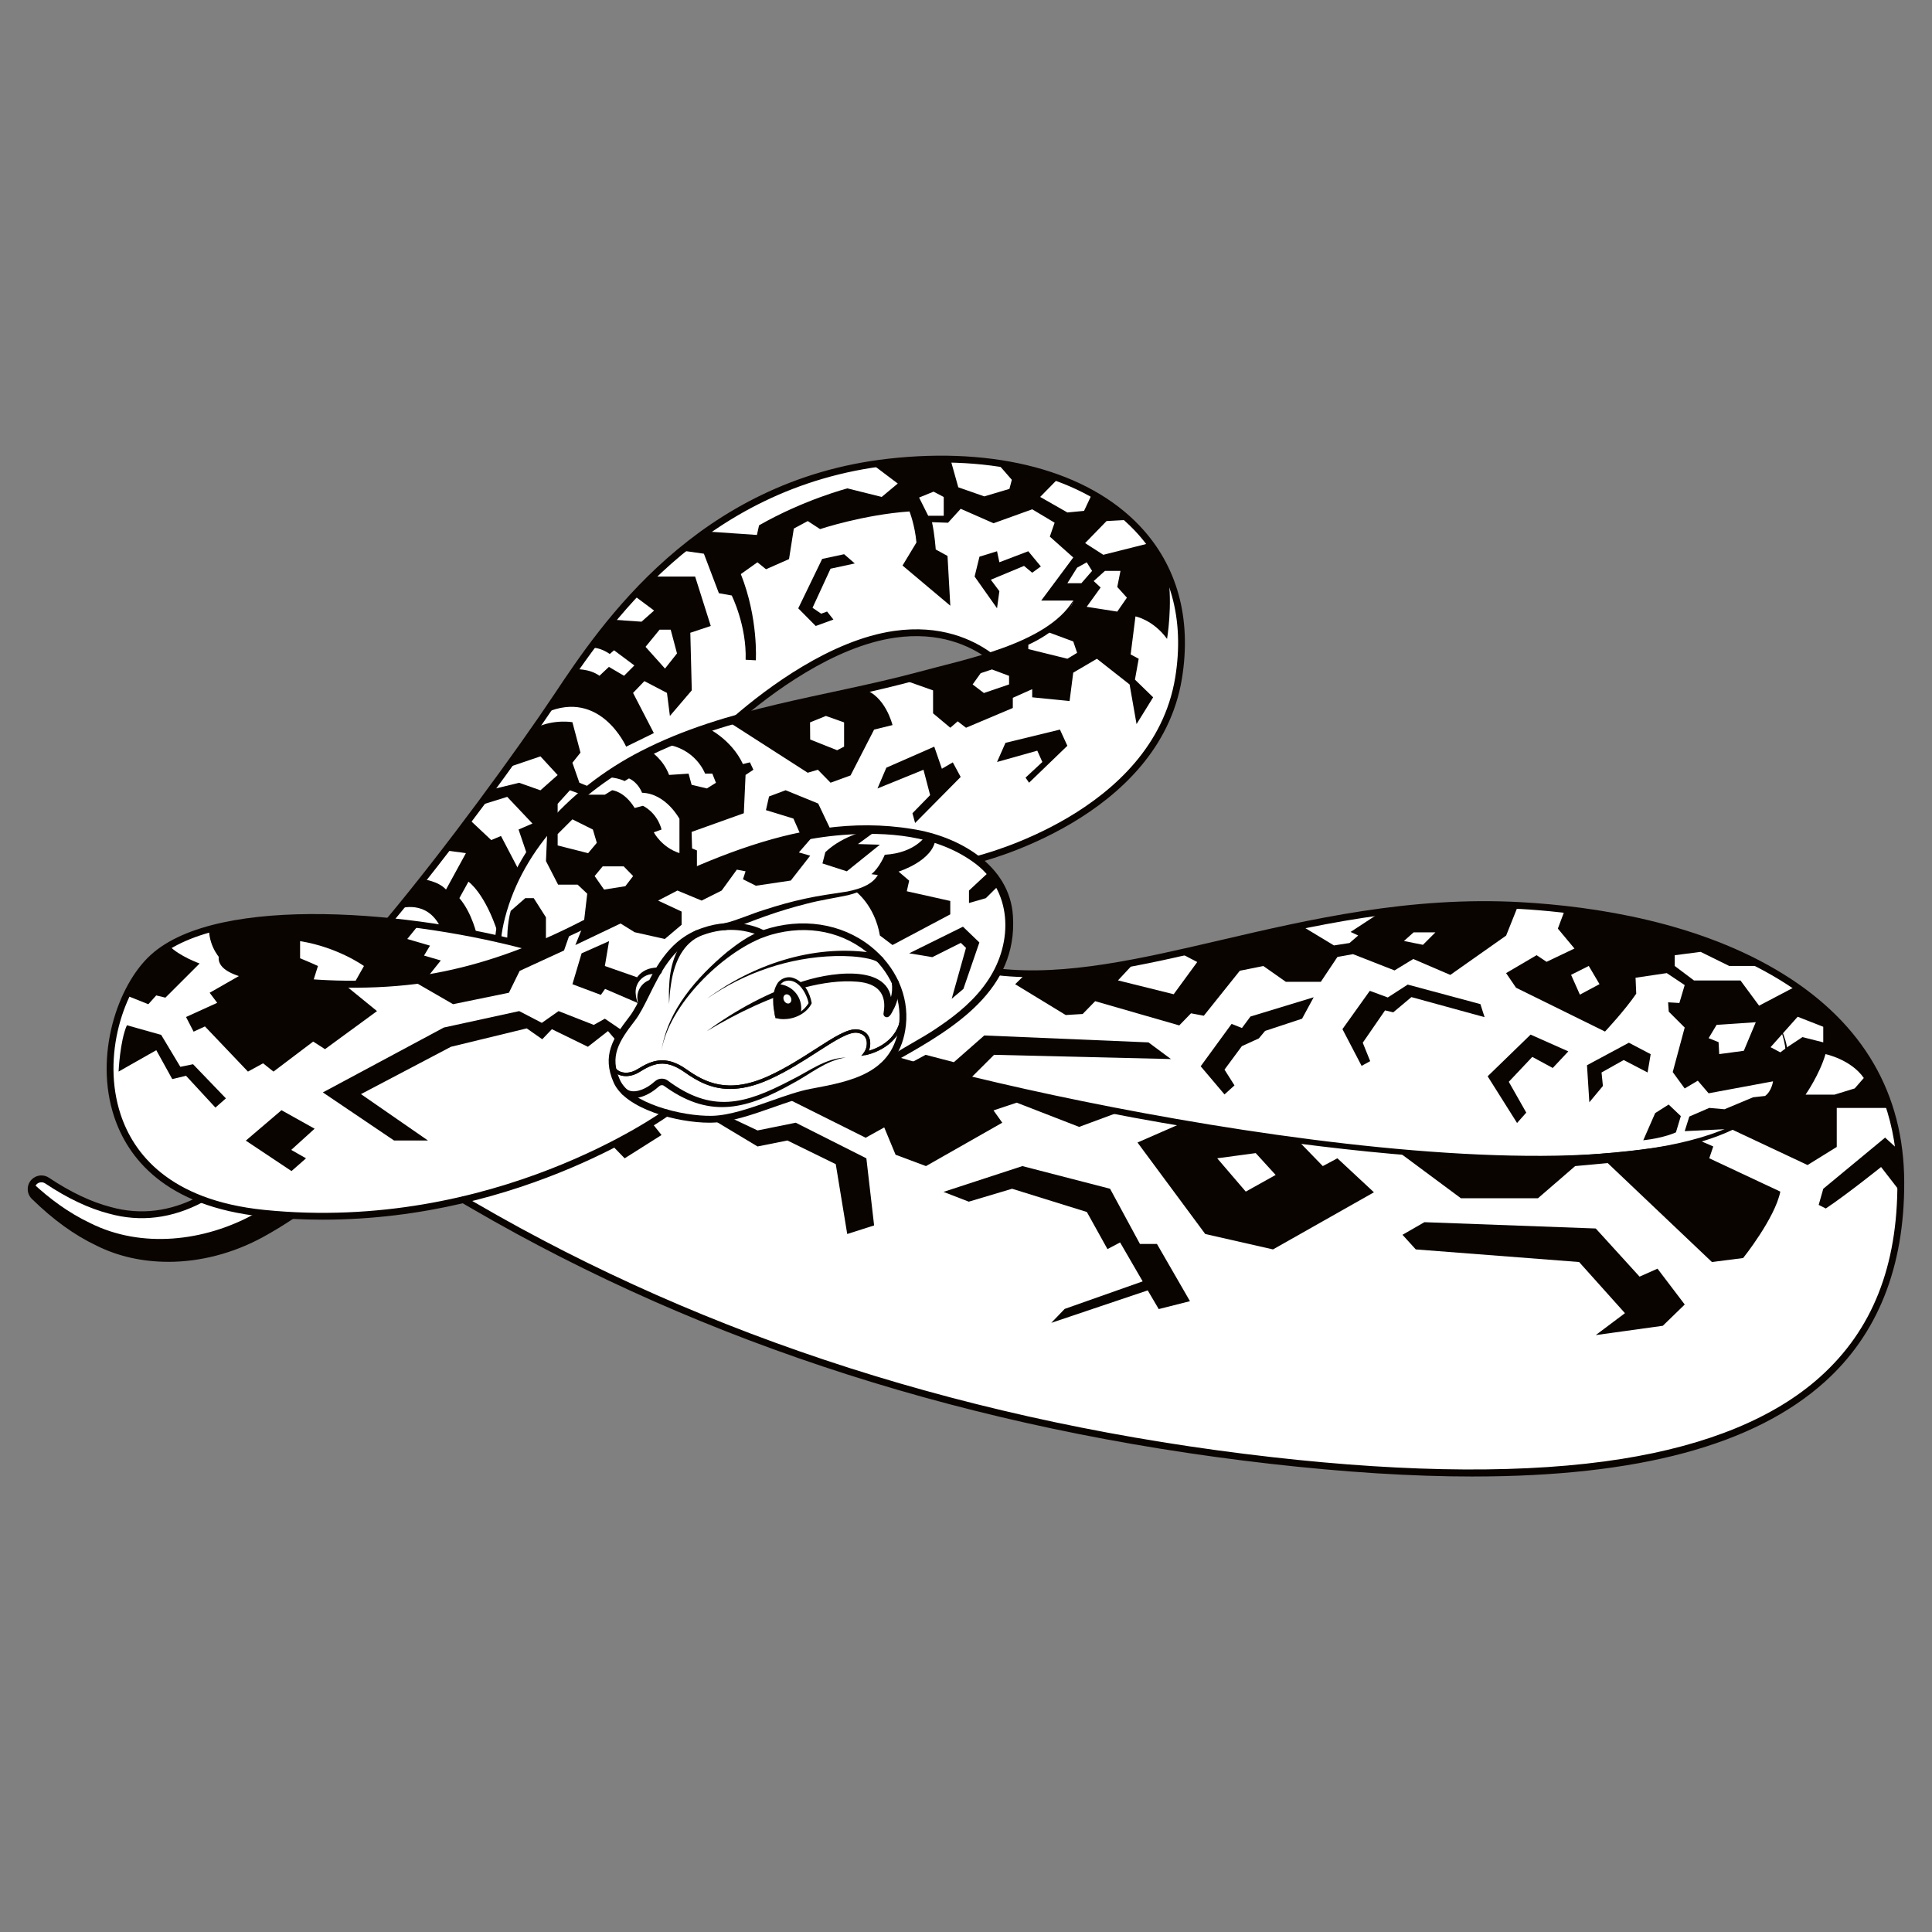 <svg xmlns="http://www.w3.org/2000/svg" xmlns:xlink="http://www.w3.org/1999/xlink" id="uuid-22caaaf0-8864-428e-83e0-d1e68855ba14" viewBox="0 0 566.93 566.93"><rect x="0" y="0" width="566.93" height="566.93" fill="#808080" stroke="none"/><defs><style>.uuid-bafb940d-fc72-4b6b-bde6-122ff7b29934,.uuid-fe9275d3-e9a8-43b1-8e7b-5526bb4340eb,.uuid-08212ab4-4186-41ea-bbd3-2e3d1262c876{fill:none;}.uuid-fe9275d3-e9a8-43b1-8e7b-5526bb4340eb{clip-path:url(#uuid-568877bc-3c7f-4f38-923b-6890b45d7e43);}.uuid-5b88d619-ddaa-466f-a4ff-242c92c2e707{fill:#fff;}.uuid-ee66a221-0e88-42d5-9611-8bd3b447d921{fill:#090400;}.uuid-08212ab4-4186-41ea-bbd3-2e3d1262c876{clip-path:url(#uuid-69f1d1a7-39c9-4d6b-b554-207b1def6c2e);}</style><clipPath id="uuid-69f1d1a7-39c9-4d6b-b554-207b1def6c2e"><rect class="uuid-bafb940d-fc72-4b6b-bde6-122ff7b29934" width="566.93" height="566.93"></rect></clipPath><clipPath id="uuid-568877bc-3c7f-4f38-923b-6890b45d7e43"><rect class="uuid-bafb940d-fc72-4b6b-bde6-122ff7b29934" width="566.93" height="566.93"></rect></clipPath></defs><g class="uuid-08212ab4-4186-41ea-bbd3-2e3d1262c876"><g class="uuid-fe9275d3-e9a8-43b1-8e7b-5526bb4340eb"><path class="uuid-5b88d619-ddaa-466f-a4ff-242c92c2e707" d="m156.72,283.14c-25.29,27.1-46.24,60.32-79.86,78.9-14.54,8-33.02,10.17-48.1,2.58-7.26-3.44-13.35-8.29-18.72-13.54-1.19-1.16-1.21-3.07-.05-4.26,1.04-1.07,2.68-1.19,3.86-.37,5.85,3.9,12.07,7.08,18.42,8.71,20.07,5.57,36.63-7.67,48.59-22.53,17.77-21.94,29.81-48.74,45.03-73,5.67-9.24,17.83-12.08,27-6.28,10.29,6.34,12.14,21.05,3.82,29.78"></path><path class="uuid-ee66a221-0e88-42d5-9611-8bd3b447d921" d="m49.33,369.78c-7.39,0-14.54-1.56-20.8-4.71-6.42-3.04-12.59-7.5-18.84-13.62-.67-.65-1.05-1.53-1.05-2.47-.01-.94.34-1.82,1-2.49,1.2-1.23,3.1-1.41,4.51-.43,6.38,4.26,12.53,7.16,18.26,8.63,16.32,4.53,32.49-2.99,48.07-22.35,11.47-14.16,20.72-30.65,29.65-46.61,4.9-8.74,9.96-17.77,15.34-26.34,2.81-4.58,7.26-7.78,12.51-9,5.25-1.22,10.64-.31,15.18,2.57,5.01,3.09,8.33,8.31,9.11,14.32.78,6.03-1.12,11.94-5.2,16.22-6.95,7.45-13.71,15.52-20.24,23.32-17.35,20.73-35.3,42.17-59.75,55.67-8.81,4.85-18.48,7.3-27.76,7.3m-37.19-23.36c-.65,0-1.3.26-1.79.76-.47.48-.72,1.11-.72,1.78,0,.67.28,1.3.76,1.77,6.17,6.04,12.25,10.44,18.58,13.44,13.85,6.97,32.1,5.98,47.64-2.57,24.28-13.42,42.17-34.78,59.46-55.44,6.54-7.81,13.3-15.89,20.27-23.36h0c3.87-4.06,5.67-9.68,4.93-15.41-.74-5.71-3.89-10.67-8.65-13.6-4.32-2.73-9.44-3.6-14.43-2.44-4.99,1.16-9.21,4.2-11.88,8.56-5.37,8.56-10.43,17.58-15.32,26.31-8.96,15.99-18.23,32.52-29.75,46.75-15.86,19.7-32.38,27.33-49.11,22.69-5.83-1.5-12.08-4.45-18.57-8.77-.44-.3-.94-.45-1.44-.45"></path><path class="uuid-ee66a221-0e88-42d5-9611-8bd3b447d921" d="m159.09,259.6c1.43,6.13-.04,12.91-4.71,17.8-25.29,27.1-46.24,60.32-79.86,78.9-14.53,8-33.02,10.17-48.1,2.58-6.39-3.03-11.87-7.14-16.74-11.66-.82,1.18-.7,2.82.36,3.86,5.36,5.25,11.45,10.09,18.72,13.53,15.07,7.59,33.56,5.41,48.1-2.58,33.62-18.57,54.57-51.8,79.86-78.9,6.2-6.5,6.75-16.33,2.37-23.54"></path><path class="uuid-ee66a221-0e88-42d5-9611-8bd3b447d921" d="m449.79,340.4c-50.39,0-111.8-11.32-148.23-19.14-21.32-4.58-33.42-7.98-39.81-10.02-.26-.08-.41-.37-.32-.63.08-.26.36-.41.63-.32,6.37,2.04,18.43,5.43,39.71,10,45.26,9.72,129.12,24.85,182.3,16.89,20.57-3.08,33.79-9.64,38.22-18.96,3.68-7.75.47-15.25-1.77-19.02-.14-.24-.06-.54.17-.68.24-.14.54-.06.68.17,2.34,3.95,5.69,11.79,1.81,19.96-4.65,9.78-17.76,16.35-38.98,19.52-10.47,1.57-22.12,2.24-34.43,2.24"></path><path class="uuid-5b88d619-ddaa-466f-a4ff-242c92c2e707" d="m446.21,265.73c-61.83-3.44-111.42,24.33-153.51,19.44h0c2.16-4.13,3.49-8.85,3.49-14.3,0-7.63-3.45-14-9.52-18.68,0,0,52.48-12.29,59.18-53.19,7.2-43.91-30.92-69.51-85.08-63.41-54.15,6.1-82.15,45.98-97.21,68.57-10.26,15.39-31.51,44.74-49.45,66.2-27.67-2.78-56.36-1.14-69.22,10.6-17.24,15.74-25.01,69.23,32.5,75.06,21.79,2.21,41.66.04,58.64-3.95,15.4,8.75,98.42,60.74,236.94,76.47,138.52,15.73,185.05-20.54,184.83-81.71-.19-55.2-55.64-78-111.58-81.11m-183.68-79.59c13.3-1.9,22.52,2.41,27.9,6.35-14.87,4.87-36.92,9.62-68.14,16.88-2.11.49-4.15,1.01-6.15,1.55,0,0,0,0,0,0,8.91-7.69,27.75-22.11,46.39-24.77"></path><path class="uuid-5b88d619-ddaa-466f-a4ff-242c92c2e707" d="m223.94,274s-8.16-4.83-19.43,0-14.28,18.79-19,24.91c-4.72,6.12-7.84,10.84-4.51,18.36,3.33,7.52,19.11,11.38,28.02,11.17,8.91-.21,20.69-6.36,29.1-7.94,11.47-2.16,25.09-4.48,26.73-19.76,1.93-17.93-17.93-34.79-40.91-26.73"></path><path class="uuid-ee66a221-0e88-42d5-9611-8bd3b447d921" d="m214.28,319.54c-5.73,0-9.87-2.44-13.45-4.96-5.73-4.04-9.24-2.46-13.23.02-1.97,1.22-4.19,1.51-5.96.79-1.26-.52-2.14-1.51-2.44-2.74-.53-5.23,2.24-9.28,5.91-14.04,1.41-1.82,2.7-4.44,4.06-7.2,3.17-6.43,7.12-14.43,15.14-17.86,10.52-4.51,18.3-.83,19.68-.09,10.17-3.5,20.75-2.38,29.04,3.09,7.21,4.75,11.83,12.3,12.38,20.19-.12,10.77-11.28,12.86-11.39,12.88l-1.33.23.85-1.04c.6-.74,1.14-2.52.59-3.93-.39-1.01-1.27-1.62-2.59-1.81-2.43-.35-6.72,2.41-11.68,5.6-4.13,2.66-8.8,5.67-13.97,8.02-4.51,2.05-8.32,2.85-11.61,2.86m-19.97-8.4c2.07,0,4.38.72,7.09,2.63,5.4,3.81,12.16,7.42,24.07,2.01,5.1-2.32,9.75-5.31,13.85-7.95,5.33-3.43,9.53-6.15,12.36-5.75,2.13.3,3.02,1.49,3.38,2.43.49,1.24.34,2.72-.13,3.85,2.7-.78,9.38-3.53,9.47-11.6-.52-7.54-4.98-14.8-11.93-19.38-8.09-5.33-18.43-6.39-28.38-2.9l-.22.08-.2-.12c-.08-.05-8.1-4.64-18.98.03-7.67,3.29-11.53,11.1-14.63,17.38-1.39,2.81-2.7,5.47-4.17,7.37-3.65,4.73-6.2,8.45-5.72,13.26.21.85.87,1.58,1.84,1.98,1.47.6,3.36.34,5.05-.71,2.26-1.4,4.56-2.61,7.24-2.61"></path><path class="uuid-ee66a221-0e88-42d5-9611-8bd3b447d921" d="m207.43,302.56c8.63-6.25,18.11-11.47,28.35-14.64,8.99-2.93,28.83-5.55,25.45,9.75,0,0-1.76-.81-1.76-.81.85-1.13,1.55-2.62,1.92-4.02.41-1.45.49-2.96.3-4.44-.1-.57.3-1.11.88-1.17.55-.06,1.04.33,1.1.88.37,2.63-.11,5.34-1.26,7.72-.57.88-1.32,3.38-2.77,2.48-.32-.24-.44-.63-.37-1,1.06-5.78-1.81-8.74-7.61-9.23-5.09-.44-10.38.37-15.36,1.64-10.16,2.77-19.8,7.44-28.86,12.84"></path><path class="uuid-ee66a221-0e88-42d5-9611-8bd3b447d921" d="m257.51,282.31c-.56-.45-1.81-.79-2.62-.98-3.21-.71-6.54-.85-9.84-.78-13.4.36-26.62,4.86-37.61,12.53,13.46-10.01,31-15.92,47.84-13.58,1.35.32,2.4.42,3.64,1.38,1.05.94-.43,2.47-1.4,1.43"></path><path class="uuid-ee66a221-0e88-42d5-9611-8bd3b447d921" d="m205.02,274.86c-5.2,2.64-7.36,8.54-8.13,14.03-.31,1.91-.44,3.85-.55,5.79-.05-1.94-.1-3.89.05-5.85.29-5.93,2.26-12.39,7.61-15.69,1.16-.73,2.22,1.03,1.03,1.72"></path><path class="uuid-5b88d619-ddaa-466f-a4ff-242c92c2e707" d="m227.54,298.77s-1.65-8.15,1.65-10.73c3.3-2.58,7.74,1.36,8.56,6.4,0,0-3.01,5.5-10.21,4.33"></path><path class="uuid-ee66a221-0e88-42d5-9611-8bd3b447d921" d="m228.47,288.81c-2.31,3.13-.93,9.96-.93,9.96,3.35.54,5.78-.36,7.44-1.48.09-.46.14-.93.14-1.42,0-3.77-2.94-6.84-6.65-7.07"></path><path class="uuid-5b88d619-ddaa-466f-a4ff-242c92c2e707" d="m232.04,292.65c.34.7.17,1.47-.38,1.74-.55.26-1.26-.08-1.6-.78-.34-.7-.17-1.47.38-1.74.55-.27,1.26.08,1.6.78"></path><path class="uuid-ee66a221-0e88-42d5-9611-8bd3b447d921" d="m187.02,292.71c0,.96.25,1.87.69,2.66,1.3-2.41,2.6-5.25,4.14-8.1-2.72.33-4.83,2.64-4.83,5.44"></path><path class="uuid-ee66a221-0e88-42d5-9611-8bd3b447d921" d="m208.25,329.45c-9.66,0-24.75-4.05-28.17-11.77-3.49-7.89-.29-13.01,4.63-19.38,1.38-1.78,2.66-4.38,4.01-7.12,3.21-6.5,7.21-14.59,15.39-18.1,10.29-4.41,18.04-1.12,19.91-.17,11.18-3.77,22.91-2,31.46,4.78,7.41,5.88,11.28,14.53,10.35,23.15-1.7,15.77-15.72,18.41-26.98,20.52l-.56.11c-3.34.63-7.24,2-11.36,3.45-6.12,2.15-12.45,4.38-17.9,4.51-.26,0-.52.01-.79.01m6.27-56.57c-2.76,0-6.03.51-9.62,2.05-7.5,3.22-11.16,10.62-14.38,17.15-1.4,2.83-2.72,5.51-4.22,7.45-4.77,6.18-7.45,10.43-4.39,17.34,3,6.78,18.07,10.77,27.08,10.57,5.13-.12,11.31-2.3,17.28-4.4,4.2-1.48,8.16-2.87,11.65-3.53l.56-.1c11.17-2.1,23.83-4.48,25.36-18.77.86-7.93-2.74-15.92-9.61-21.37-8.24-6.53-19.16-8.1-29.97-4.32-.28.1-.59.07-.84-.08-.07-.04-3.51-1.99-8.91-1.99"></path><path class="uuid-ee66a221-0e88-42d5-9611-8bd3b447d921" d="m183.94,319.66c1.95,1.36,5.11.05,6.96-1.33.65-.43,1.14-1.01,1.83-1.42.93-.53,2.16-.52,3.08.07,13.04,9.76,22.67,7.11,36.17.04,5.19-2.5,10.24-6.56,16.21-6.69-5.88.81-10.54,4.97-15.69,7.65-13.02,7.3-23.69,10.39-36.85,1.22l-.87-.61c-.43-.28-1.01-.18-1.39.19-2.75,2.47-7.21,4.86-10.74,2.41-1.03-.86.24-2.41,1.28-1.54"></path><path class="uuid-ee66a221-0e88-42d5-9611-8bd3b447d921" d="m192.96,285.95c-3.62-.81-6.91,2.18-6.39,5.93.1,1.24.49,2.46,1.09,3.58-1.52-2.12-2.3-4.92-1.37-7.49.82-1.98,2.7-3.43,4.8-3.85.95-.15,3.14-.65,3.12.95-.05.62-.67,1.04-1.26.88"></path><path class="uuid-ee66a221-0e88-42d5-9611-8bd3b447d921" d="m227.54,298.77c-.75-3.39-1.32-7.42.76-10.46,1.08-1.31,2.95-1.93,4.55-1.32,3.09,1.11,4.85,4.34,5.34,7.4-1.34,2.81-4.67,4.53-7.71,4.65-.99.07-1.98-.08-2.95-.27,3.8.43,7.87-1.18,9.82-4.55l-.05.29c-.58-3.25-3.49-8.01-7.3-6.46-3.32,2-2.69,7.34-2.47,10.73"></path><path class="uuid-ee66a221-0e88-42d5-9611-8bd3b447d921" d="m258.2,255.18c-.4,4.5-5.52,6.54-9.33,7.5-4.12.88-8.16,1.45-12.2,2.52-4.01,1.01-7.96,2.21-11.86,3.58-3.61,1.23-8.17,3.25-11.93,4.14-1.33.25-1.7-1.75-.34-1.97,3.82-.91,7.81-2.76,11.66-3.94,3.98-1.3,8.02-2.45,12.12-3.32,4.04-.9,8.27-1.44,12.32-2.08,3.75-.77,8.58-2.24,9.57-6.43"></path><path class="uuid-ee66a221-0e88-42d5-9611-8bd3b447d921" d="m258.3,312.14c5.41-4.26,11.71-7,17.3-10.93,5.49-3.71,10.7-8.07,14.36-13.62,7.47-11.19,7.2-26.54-4.49-34.72-10.93-7.79-25.15-8.87-38.2-7.86-41.34,3.24-74.11,32.74-113.87,41.81-15.08,3.28-30.61,3.63-45.88,2.27-5.18-.64-25.13-1.25-23.24-8.92,1.71-3.4,6.33-3.85,9.66-4.01-1.63.54-3.22,1.11-4.71,1.81-7.06,3.38-1.23,5.89,3.5,7.11,4.56,1.2,10.18,1.44,14.95,1.95,30.57,2.94,55.76-2.73,82.94-16.71,30.09-14.71,62.3-32.76,97.03-27.06,13.49,2.05,28.69,10.48,29.59,25.58,1.37,21.6-17.12,32.79-33.6,42.03-1.43.88-2.86,1.78-4.07,2.8-1.03.83-2.27-.67-1.3-1.52"></path><path class="uuid-ee66a221-0e88-42d5-9611-8bd3b447d921" d="m94.68,357.9c-5.65,0-11.45-.27-17.39-.88-29.15-2.96-39.91-17.6-43.8-29.36-5.91-17.86.96-38.53,10.72-47.43,19.95-18.21,77.87-12.74,112.63-3.04.53.15.84.7.7,1.23-.15.53-.71.84-1.23.69-34.31-9.58-91.36-15.11-110.74,2.59-9.29,8.49-15.82,28.23-10.17,45.33,3.7,11.2,14.02,25.15,42.1,28,67.42,6.84,117-28.9,117.49-29.26.45-.33,1.07-.23,1.4.21.33.45.23,1.07-.21,1.4-.46.33-42.33,30.52-101.48,30.52"></path><path class="uuid-ee66a221-0e88-42d5-9611-8bd3b447d921" d="m114.04,271.44c-.23,0-.45-.08-.64-.23-.42-.35-.48-.98-.12-1.41,17.03-20.36,38.19-49.3,49.44-66.18,13.56-20.35,41.79-62.69,97.93-69.01,31.6-3.56,58.48,3.6,73.73,19.65,11.05,11.62,15.35,27.15,12.44,44.91-6.74,41.09-59.41,53.88-59.94,54-.54.13-1.08-.21-1.2-.74-.13-.54.21-1.08.75-1.2.52-.12,51.9-12.62,58.42-52.38,2.81-17.12-1.31-32.06-11.92-43.21-14.82-15.59-41.09-22.53-72.06-19.04-55.22,6.22-83.1,48.03-96.49,68.13-11.29,16.93-32.5,45.94-49.58,66.36-.2.24-.48.36-.77.36"></path><path class="uuid-ee66a221-0e88-42d5-9611-8bd3b447d921" d="m49.33,370.27c-7.47,0-14.69-1.58-21.02-4.76-6.46-3.06-12.67-7.55-18.97-13.71-1.58-1.55-1.61-4.09-.06-5.67,1.37-1.4,3.54-1.61,5.15-.49,6.33,4.22,12.42,7.1,18.1,8.56,8.72,2.42,17.47,1.34,26.03-3.2l.94,1.77c-9.03,4.79-18.27,5.92-27.48,3.37-5.88-1.51-12.18-4.48-18.71-8.84-.82-.57-1.91-.46-2.59.24-.77.79-.76,2.07.03,2.84,6.13,6,12.17,10.37,18.44,13.35,13.71,6.9,31.79,5.92,47.19-2.56,2.86-1.58,5.73-3.33,8.54-5.2l1.11,1.66c-2.85,1.9-5.77,3.68-8.68,5.28-8.88,4.89-18.64,7.37-28,7.37"></path><path class="uuid-ee66a221-0e88-42d5-9611-8bd3b447d921" d="m145.24,275.5c2.64-24.54,21.59-44.18,42.76-55.06,25.28-13.02,54.15-15.91,81.28-23.19,13.85-3.81,37.91-8.27,45.64-21.03-2.48,8.94-12.22,12.82-20.07,15.84-8.22,2.98-16.64,5.18-25.04,7.32-26.94,7.42-55.66,10.4-80.72,23.16-18.83,9.67-35.51,25.88-40.92,46.85-.53,2.07-.96,4.22-1.12,6.26-.04.5-.48.87-.98.83-.49-.04-.86-.47-.83-.96"></path><path class="uuid-ee66a221-0e88-42d5-9611-8bd3b447d921" d="m216.14,211.91c-.28,0-.56-.12-.76-.35-.36-.42-.31-1.05.1-1.41,9.49-8.19,28.21-22.34,46.9-25.01,13.62-1.95,23.09,2.48,28.64,6.53.45.32.54.95.22,1.4-.33.45-.95.54-1.4.22-5.25-3.83-14.22-8.02-27.17-6.17-18.19,2.6-36.55,16.49-45.88,24.54-.19.16-.42.24-.65.24"></path><path class="uuid-ee66a221-0e88-42d5-9611-8bd3b447d921" d="m432.3,433.27c-17.84,0-37.63-1.24-59.46-3.72-87.09-9.89-165.9-35.06-234.24-74.82-1.22-.71-2.25-1.31-3.07-1.78-.48-.27-.65-.88-.38-1.36.27-.48.88-.65,1.36-.38.83.47,1.87,1.07,3.09,1.79,68.1,39.62,146.65,64.71,233.46,74.56,41.12,4.67,75.71,4.85,102.79.55,25.32-4.03,44.9-12.11,58.2-24.03,15.38-13.78,22.82-32.5,22.73-57.23-.24-68.64-84.74-78.68-110.64-80.12-32.26-1.8-61.64,5.05-87.55,11.1-23.56,5.49-45.82,10.68-66.02,8.34-.55-.06-.94-.56-.88-1.11.06-.55.56-.95,1.11-.88,19.85,2.3,41.94-2.85,65.33-8.3,26.04-6.07,55.57-12.96,88.12-11.15,21.61,1.2,52.54,5.85,77.17,21.17,23.37,14.54,35.27,35.04,35.36,60.93.09,24.98-7.78,44.74-23.39,58.73-20.67,18.52-54.65,27.7-103.1,27.7"></path><path class="uuid-ee66a221-0e88-42d5-9611-8bd3b447d921" d="m262.21,309.81c48.94,14.58,219.2,49.53,256.24,13.78,6.92-6.59,7.09-16.65,2.5-24.66,5.32,7.98,5.3,18.43-1.77,25.37-30.08,29.82-145.98,11.11-186.78,3.62-23.8-4.54-47.58-9.15-70.8-16.21-.53-.16-.82-.73-.66-1.25.17-.53.74-.83,1.27-.65"></path><path class="uuid-ee66a221-0e88-42d5-9611-8bd3b447d921" d="m224.23,274.96c-12.32,4.63-27.91,19.93-30.1,33.3,1.77-11.84,10.35-21.48,19.25-28.93,3.12-2.46,6.33-4.8,10.27-6.28.52-.2,1.09.07,1.29.58.22.56-.13,1.19-.71,1.33"></path><path class="uuid-ee66a221-0e88-42d5-9611-8bd3b447d921" d="m214.28,319.54c-5.73,0-9.87-2.44-13.45-4.96-5.73-4.04-9.24-2.46-13.23.02-2.27,1.41-4.91,1.57-6.71.4-1.33-.86-1.98-2.28-1.77-3.9.04-.27.29-.46.56-.43.27.04.47.29.43.56-.16,1.23.31,2.27,1.32,2.92,1.48.96,3.7.8,5.64-.41,4.01-2.49,8.12-4.36,14.34.02,5.4,3.81,12.16,7.42,24.07,2.01,5.1-2.32,9.75-5.31,13.85-7.95,5.33-3.43,9.53-6.15,12.36-5.75,2.13.3,3.02,1.49,3.38,2.43.49,1.24.34,2.72-.13,3.85,2.71-.78,9.42-3.55,9.48-11.67,0-.28.23-.5.5-.5h0c.28,0,.5.23.5.5-.07,10.8-11.28,12.89-11.4,12.91-.21.04-.41-.06-.52-.24-.11-.18-.09-.41.05-.57.6-.74,1.14-2.51.59-3.93-.39-1.01-1.27-1.62-2.59-1.81-2.46-.35-6.73,2.41-11.68,5.6-4.13,2.66-8.8,5.67-13.97,8.02-4.51,2.05-8.32,2.85-11.61,2.85"></path><polygon class="uuid-ee66a221-0e88-42d5-9611-8bd3b447d921" points="179.57 336.06 183.3 339.9 194.12 333.06 191.24 329.45 179.57 336.06"></polygon><polygon class="uuid-ee66a221-0e88-42d5-9611-8bd3b447d921" points="209.01 328.44 222.29 336.42 231.06 334.67 245.25 341.62 248.61 362.11 256.5 359.59 254.23 339.9 233.5 329.45 222.29 331.72 215.37 328.44 209.01 328.44"></polygon><path class="uuid-ee66a221-0e88-42d5-9611-8bd3b447d921" d="m231.12,322.42l22.9,11.44,5.45-3.03,3.33,8.02,8.92,3.33,22.39-12.73-2.57-3.61,6.81-2.27,18.31,7.11,12.02-4.45s-52.24-11.04-66.78-15.48c0,0-3.89,5.26-13.18,7.37-9.29,2.11-17.6,4.29-17.6,4.29"></path><polygon class="uuid-ee66a221-0e88-42d5-9611-8bd3b447d921" points="276.86 349.75 300.01 342.18 325.74 348.83 334.51 365.03 339.5 365.03 349.19 381.82 340.02 384.14 336.79 378.65 308.49 388.18 312.42 384.09 335.31 376.01 328.68 364.58 324.98 366.54 318.93 355.65 296.99 348.83 284.28 352.62 276.86 349.75"></polygon><path class="uuid-ee66a221-0e88-42d5-9611-8bd3b447d921" d="m392.45,339.89l-4.29,2.29-7.24-7.46-34.02-5.19-13.11,5.73,19.88,26.85,19.88,4.52,29.62-16.76-10.72-9.98Zm-26.89,9.78l-8.38-9.78,11.3-1.52,5.85,6.41-8.77,4.89Z"></path><path class="uuid-ee66a221-0e88-42d5-9611-8bd3b447d921" d="m410.33,337.99l18.37,13.63h22.6l10.91-9.44,9.55-.89,30.59,29.04,9.16-1.17s9.35-11.69,10.91-19.49l-20.85-9.78,1.17-3.47-4.16-1.81s-37.06,8.45-88.25,3.37"></path><polygon class="uuid-ee66a221-0e88-42d5-9611-8bd3b447d921" points="411.55 362.34 417.98 358.64 468.26 360.49 481.12 374.62 486.38 372.28 494.37 382.8 487.94 389.04 468.26 391.77 476.83 385.34 463.38 370.33 415.45 366.63 411.55 362.34"></polygon><path class="uuid-ee66a221-0e88-42d5-9611-8bd3b447d921" d="m535.03,348.83l18.14-15.01,4.03,3.68.56,12.41-5.77-7.46s-9.94,7.98-16.22,12.17l-2.09-1.05,1.35-4.74Z"></path><polygon class="uuid-ee66a221-0e88-42d5-9611-8bd3b447d921" points="466.38 323.45 465.69 312.58 477.98 305.98 484.38 309.34 483.47 314.71 476.46 311.06 469.96 314.71 470.36 318.67 466.38 323.45"></polygon><polygon class="uuid-ee66a221-0e88-42d5-9611-8bd3b447d921" points="460.21 308.52 449.14 303.6 436.54 315.83 445.17 329.53 447.87 326.49 442.74 317.45 449.64 310.14 455.64 313.39 460.21 308.52"></polygon><path class="uuid-ee66a221-0e88-42d5-9611-8bd3b447d921" d="m405.37,267.54l-9.05,5.93,2.23,1.05-2.54,2.2-4.57.71-10.26-6.2-34.97,8.41,5.11,2.66-6.91,9.45-16.35-4.06,4.9-5.26c-9.76,2.01-31.92,3.3-31.92,3.3l-3.15,3.08,14.83,9.04,4.98-.3,3.66-3.76,24.68,7.11,3.45-3.55,3.76.71,10.56-13.2,6.91-1.39,6.6,4.64h10.26l4.88-7.31,4.57-.81,12.19,4.77,5.49-3.35,10.87,4.67,16.38-11.54,3.63-9.09c-18.34-1.74-40.21,2.11-40.21,2.11m12.18,9.69l-5.59-1.12,2.84-2.54h6.4l-3.66,3.66Z"></path><path class="uuid-ee66a221-0e88-42d5-9611-8bd3b447d921" d="m526.98,289.44l-10.79,5.67-5.46-7.4h-13.64l-5.65-4.25v-3.16l7.6-.98,8.38,4.13h9.79s-30.28-15.29-57.94-16.64l-2.13,5.68,4.87,5.85-8.18,3.9-2.92-1.95-8.96,5.26,2.92,4.29,26.11,12.86s5.85-6.24,9.16-11.11l-.2-4.68,9.16-1.36,5.26,3.51-1.56,5.26-3.31-.2.19,2.73,4.68,4.68-3.51,13.06,3.51,4.81,3.85-2.28,3.17,3.7,18.9-3.51s-.39,2.92-2.34,4.29l-3.51.39-8.38,3.51-4.48-.39-5.85,2.53-1.36,4.29,13.48-.67,22.57,10.61,8.57-5.31v-11.45h15.49s-8.11-25.1-27.5-35.68m-63.36,2.45l-2.59-5.82,5.19-2.61,3.15,5.34-5.75,3.08Zm48.09,16.47l-7.21.97-.19-3.51-2.92-1.17,2.34-3.9,11.5-.78-3.51,8.38Zm12.75-1.06l-2.03,1.52-2.86-1.52,7.95-8.93,7.51,2.94v4.57l-6.1-1.54-4.47,2.95Zm13.92,13.92h-8.54s4.09-5.85,5.85-11.89c0,0,7.48,1.56,11.24,7.01l-2.67,3.06-5.88,1.81Z"></path><path class="uuid-ee66a221-0e88-42d5-9611-8bd3b447d921" d="m493.22,327.53l-1.43,4.75s-3.32,1.62-9.59,2.33l3.5-7.98,3.95-2.51,3.59,3.41Z"></path><polygon class="uuid-ee66a221-0e88-42d5-9611-8bd3b447d921" points="434.41 294.65 413.08 288.92 407.23 292.7 401.96 290.75 393.93 301.99 399.55 312.77 402.07 311.39 399.89 305.98 406.43 296.49 408.84 297.06 414.17 292.59 435.64 298.48 434.41 294.65"></polygon><polygon class="uuid-ee66a221-0e88-42d5-9611-8bd3b447d921" points="385.49 292.64 382.08 298.93 371.23 302.51 369.4 304.71 364.42 306.98 359.32 313.87 362.25 318.5 359.32 321.15 352.33 312.89 361.4 300.46 364.44 301.66 366.94 298.29 385.49 292.64"></polygon><path class="uuid-ee66a221-0e88-42d5-9611-8bd3b447d921" d="m343.59,310.76l-6.58-4.88-48.18-2.03-8.92,7.84-8.3-2.16-4.81,2.61c4.45,1.43,10.66,3.06,17.57,4.7l7.33-7.31,51.89,1.24Z"></path><path class="uuid-ee66a221-0e88-42d5-9611-8bd3b447d921" d="m251.06,261.54s5.62,4.09,7.14,12.98l3.7,2.79,16.95-9v-3.93l-12.76-2.85.7-3.11-3.11-2.66s10.24-3.17,10.83-9.64l-2.92-.81s-3.09,5-11.96,5.51c0,0-1.52,3.8-3.93,5.7l2.05.26s-1.48,3.63-6.68,4.75"></path><polygon class="uuid-ee66a221-0e88-42d5-9611-8bd3b447d921" points="266.79 279.74 282.57 271.93 287.39 276.56 282.7 290.19 279.27 293.08 283.46 278.15 281.94 276.68 273.57 280.87 266.79 279.74"></polygon><polygon class="uuid-ee66a221-0e88-42d5-9611-8bd3b447d921" points="293.26 259.62 289.29 263.56 284.34 264.98 284.34 261.32 290.41 255.67 293.26 259.62"></polygon><path class="uuid-ee66a221-0e88-42d5-9611-8bd3b447d921" d="m255.65,243.42s-7.96,1.42-13.46,6.63l-.85,3.32,7.15,2.31,9.7-7.81-6.43-.19,5.78-4.22-1.9-.04Z"></path><path class="uuid-ee66a221-0e88-42d5-9611-8bd3b447d921" d="m239.11,244.74l-4.69,5.4,3.33.95-5.7,7.3-10.24,1.52-3.79-1.9.76-2.33-2.56-.49-4.45,6.13-5.88,2.95-7.11-2.95-5.66,2.95,6.89,3.22v3.88l-4.93,4.17-8.86-1.99-4.12-2.56-13.27,6.33,2.41-5.96s46.87-24.24,67.86-26.61"></path><path class="uuid-ee66a221-0e88-42d5-9611-8bd3b447d921" d="m170.67,279.74l-2.7,9.07,8.35,3.13,1.23-1.75,9.47,4.08s-1.95-3.76,0-7.47l-9.53-3.33,1.23-7.3-8.06,3.58Z"></path><path class="uuid-ee66a221-0e88-42d5-9611-8bd3b447d921" d="m167.23,274l-1.72,4.91-13.02,5.99-3.15,6.41-16.39,3.36-11.9-6.87s26.15-4.84,46.17-13.81"></path><polygon class="uuid-ee66a221-0e88-42d5-9611-8bd3b447d921" points="182.83 302.56 177.49 298.93 174.23 300.75 163.91 296.7 158.99 300.15 152.36 296.7 130.25 301.52 94.74 320.56 115.63 334.67 125.58 334.67 105.92 321.06 132.33 307.17 154.57 301.77 159.12 304.96 161.95 302.01 172.51 307.17 178.41 302.56 180.58 305.08 182.83 302.56"></polygon><path class="uuid-ee66a221-0e88-42d5-9611-8bd3b447d921" d="m72.2,285.22l-10.68,6.1,2.22,2.95-9.15,4.16,2.22,4.3,3.33-1.53,12.62,13.25,4.44-2.43,3.05,2.43,11.65-8.81,3.47,2.23,15.26-11.17-9.71-7.91s-20.11-1.11-28.71-3.57"></path><path class="uuid-ee66a221-0e88-42d5-9611-8bd3b447d921" d="m34.8,314.45s.39-8.97,2.44-13.6l10.06,2.83,5.62,9.37,3.73-.76,9.64,10.02-3.08,2.7-8.62-9.33-4.04.97-4.69-8.48-11.05,6.27Z"></path><path class="uuid-ee66a221-0e88-42d5-9611-8bd3b447d921" d="m37.06,292.1l6.47,2.58,2.31-2.58,2.7.65,10.03-10.02s-5.96-2.13-8.96-5.24c0,0-7.72,3.55-12.56,14.61"></path><path class="uuid-ee66a221-0e88-42d5-9611-8bd3b447d921" d="m122.87,271.39l-3.36,4.15,6.67,1.95-1.75,2.92,4.92,1.43-4.35,5.44s-12.32,1.69-21.22,1.54l3.02-5.35s-7.62-5.51-18.74-7.3v5.03s3.34,1.36,5.24,2.27l-1.59,5.04s-23.47-.95-26.74-6.83c0,0-3.55-3.4-3.65-9,0,0,28.71-7.23,61.53-1.28"></path><path class="uuid-ee66a221-0e88-42d5-9611-8bd3b447d921" d="m148.83,276.16s-.07-5.01,1.04-8.87l4.27-3.74h2.48l3.58,5.63v7.71l-4.68,1.71-6.69-2.45Z"></path><polygon class="uuid-ee66a221-0e88-42d5-9611-8bd3b447d921" points="224.76 237.73 225.67 233.71 230.53 231.89 240.09 235.79 243.72 243.42 235.11 245.39 232.82 240.2 224.76 237.73"></polygon><polygon class="uuid-ee66a221-0e88-42d5-9611-8bd3b447d921" points="257.49 231.37 260.09 225.27 274.15 219.1 276.39 225.58 279.59 223.71 281.9 227.99 268.53 241.5 267.75 238.64 272.94 233.32 270.99 225.88 257.49 231.37"></polygon><polygon class="uuid-ee66a221-0e88-42d5-9611-8bd3b447d921" points="292.57 223.6 295.05 217.98 311.03 214.09 313.21 218.84 301.97 229.68 300.94 228.19 305.87 223.6 304.38 220.28 292.57 223.6"></polygon><path class="uuid-ee66a221-0e88-42d5-9611-8bd3b447d921" d="m220.05,223.7l-2.04.51c-3.45-7.4-10.58-10.67-10.58-10.67l-12.49,4.84c9.22,1.06,11.96,8.64,11.96,8.64h2.13l1.06,2.68-2.66,1.66-4.48-1.06-.89-3.28-5.72.38c-1.76-4.72-5.59-7.05-5.59-7.05-6.07,2.79-14.73,8.07-14.73,8.07,3.57-1.02,7.28.77,7.28.77l1.27-.77c2.81,1.28,3.83,4.21,3.83,4.21,7.04.21,10.98,7.66,10.98,7.66v10.05c-5.23-1.69-7.53-6.1-7.53-6.1l2.28-.83c-1.42-5.17-5.47-6.95-5.47-6.95l-2.42.64c-3.06-4.98-6.62-5.21-6.62-5.21l-2.13,1.31h-6.68l-10.2,10.22-.4,9.25,3.56,6.93h5.74l2.81,2.65-1.06,9.11,33.25-16.17v-5.64l-1.43-.58-.13-4.85,15.32-5.48.51-11.24,2.3-1.52-1.02-2.18Zm-56.41,24.38v-3.33l4.33-4.32,6.01,3,1.15,3.89-2.55,3.04-8.93-2.27Zm19.86,11.97l-6.24.99-2.77-3.97,2.36-2.84h6.17l2.77,2.84-2.29,2.98Z"></path><path class="uuid-ee66a221-0e88-42d5-9611-8bd3b447d921" d="m253.28,202.2l-39.78,9.45,23.51,15.1,2.99-.87,3.72,3.8,5.87-2.14,6.91-13.45,5.4-1.32s-2.09-8.7-8.62-10.56m-5.59,16.89l-2.04,1.05-7.91-3.14-.04-5.03,4.65-1.89,5.34,1.89v7.12Z"></path><path class="uuid-ee66a221-0e88-42d5-9611-8bd3b447d921" d="m342.74,168.62l-5.35-9.25-13.63,3.43-5.34-3.43,6.29-6.47,6.51-.36s-7.55-6.03-10.73-7.7l-2.38,5.07-4.89.47-7.99-4.56,5.39-5.5s-11.18-4.4-18.02-4.48l4.31,4.95-.7,2.67-7.38,2.2-7.63-2.67-2.32-8.29s-11.79-.74-22.93,1.54l7.49,5.65-4.71,3.93-10.06-2.51s-12.73,3.3-25.93,10.84l-.63,2.83-14.74-1.02-7.32,5.6,6.5.92,4.4,11.59,3.77.67s4.4,8.8,4.08,18.86l2.99.16s.79-12.26-4.4-25.3l4.87-3.46,2.52,2.04,6.75-2.98,1.41-8.96,4.09-2.2,3.61,2.36s12.73-4.24,26.24-5.18c0,0,1.57,3.93,2.04,9.11l-4.08,6.76,14.02,11.79-.82-14.61-3.46-1.89s-.31-4.56-1.1-8.01l4.71.16,3.72-4.09,9.64,4.24,11.35-4.09,6.57,3.93-1.41,4.08,6.88,6.13-9.4,12.64h9.4s-.49,3.95-8.06,9.01l8.06,2.99,1.13,3.34-2.85,1.73-11.47-2.83v-2.24h0c-7.38,3.78-18.87,7.85-36.78,11.23l8.83,3.13v6.73l5.06,4.23,2.16-1.88,2.45,1.88,13.73-5.8v-2.98l5.69-2.54v2.39l10.97,1.1,1.07-8.33,6.95-4.08,9.59,7.54,2.04,11.63,4.87-7.86-5.34-5.19,1.1-6.13-2.36-1.26,1.41-11.16s5.18.98,9.27,6.6c0,0,1.67-9.87.28-18.84m-65.81-17.3h-4.56l-2.67-5.34,4.24-1.73,2.99,1.57v5.5Zm19.17,49.5l-7.39,2.52-3.3-2.52,2.36-3.3,3.3-1.1,5.03,1.88v2.52Zm17.11-29.7l2.85-4.56,2.83-1.57,1.57,2.52-3.14,3.61h-4.1Zm14.63,8.33l-8.96-1.41,4.09-5.66-2.04-1.89,3.3-2.98h4.56l-.94,4.71,2.83,3.14-2.83,4.09Z"></path><path class="uuid-ee66a221-0e88-42d5-9611-8bd3b447d921" d="m306.86,185.22l-5.12,2.98c1.99-1.02,3.69-2.02,5.12-2.98Z"></path><polygon class="uuid-ee66a221-0e88-42d5-9611-8bd3b447d921" points="247.7 162.63 241.26 164.01 234.24 178.51 239.37 183.69 244.56 181.8 242.7 179.45 240.97 180.08 238.43 178.35 243.72 166.88 250.83 165.34 247.7 162.63"></polygon><path class="uuid-ee66a221-0e88-42d5-9611-8bd3b447d921" d="m208.57,183.69l-4.59-14.51h-12.45l-5.47,5.6,5.88,4.38-3.69,3.27-8.4-.58-6.54,8.32c2.6-.48,5.62,1.74,5.62,1.74l1.26-1.09,5.96,4.45-3.02,3.03-4.45-2.61-2.77,2.61c-3.02-2.18-7.08-1.91-7.08-1.91l-8.64,12.73c16.02-7.05,23.55,9.98,23.55,9.98l8.13-3.98-6.1-11.79,3.32-3.46,6.63,3.46.86,6.76,6.42-7.52-.43-16.89,5.99-1.99Zm-13.43,12.5l-5.71-6.38,4.11-5.03h3.27l1.85,6.96-3.52,4.45Z"></path><polygon class="uuid-ee66a221-0e88-42d5-9611-8bd3b447d921" points="82.6 325.78 92.32 331.21 85.46 337.43 89.8 339.9 85.54 343.64 72.13 334.71 82.6 325.78"></polygon><path class="uuid-ee66a221-0e88-42d5-9611-8bd3b447d921" d="m130.73,249.55c4.24.53,5.99.8,5.99.8l-5.84,10.68c-2.35-2.55-6.75-3.01-6.75-3.01l-6.93,8.61s8.14-2.92,12.17,5.7l10.6,2.19s-1.41-6.6-5.17-10.97l2.66-4.83s4.87,3.31,8.7,15.28c0,0,2.67-12.25,6.27-18.33l-5.42-10.36-2.86,1.2-6.48-6.09,3.02-4.05,8.15-2.54,7.4,7.83-4.07,1.76,2.35,6.93,9.12-10.36v-4.12l3.59-3.97,3.58,1.31,2.64-2.12-3.43-1.4-2.05-5.87,2.37-2.97-2.37-8.93s-5.38-.96-10.82,1.64l-8.31,11.7,9.75-3.31,5.05,5.48-5.05,4.48-6.26-2.21-9.08,2.21-12.51,17.66Z"></path><polygon class="uuid-ee66a221-0e88-42d5-9611-8bd3b447d921" points="292.57 178.49 285.99 169.18 287.42 163.35 292.57 161.76 293.26 164.99 301.74 161.76 305.43 166.22 302.89 168.06 300.49 166.06 290.75 170.12 293.26 173.48 292.57 178.49"></polygon></g></g></svg>